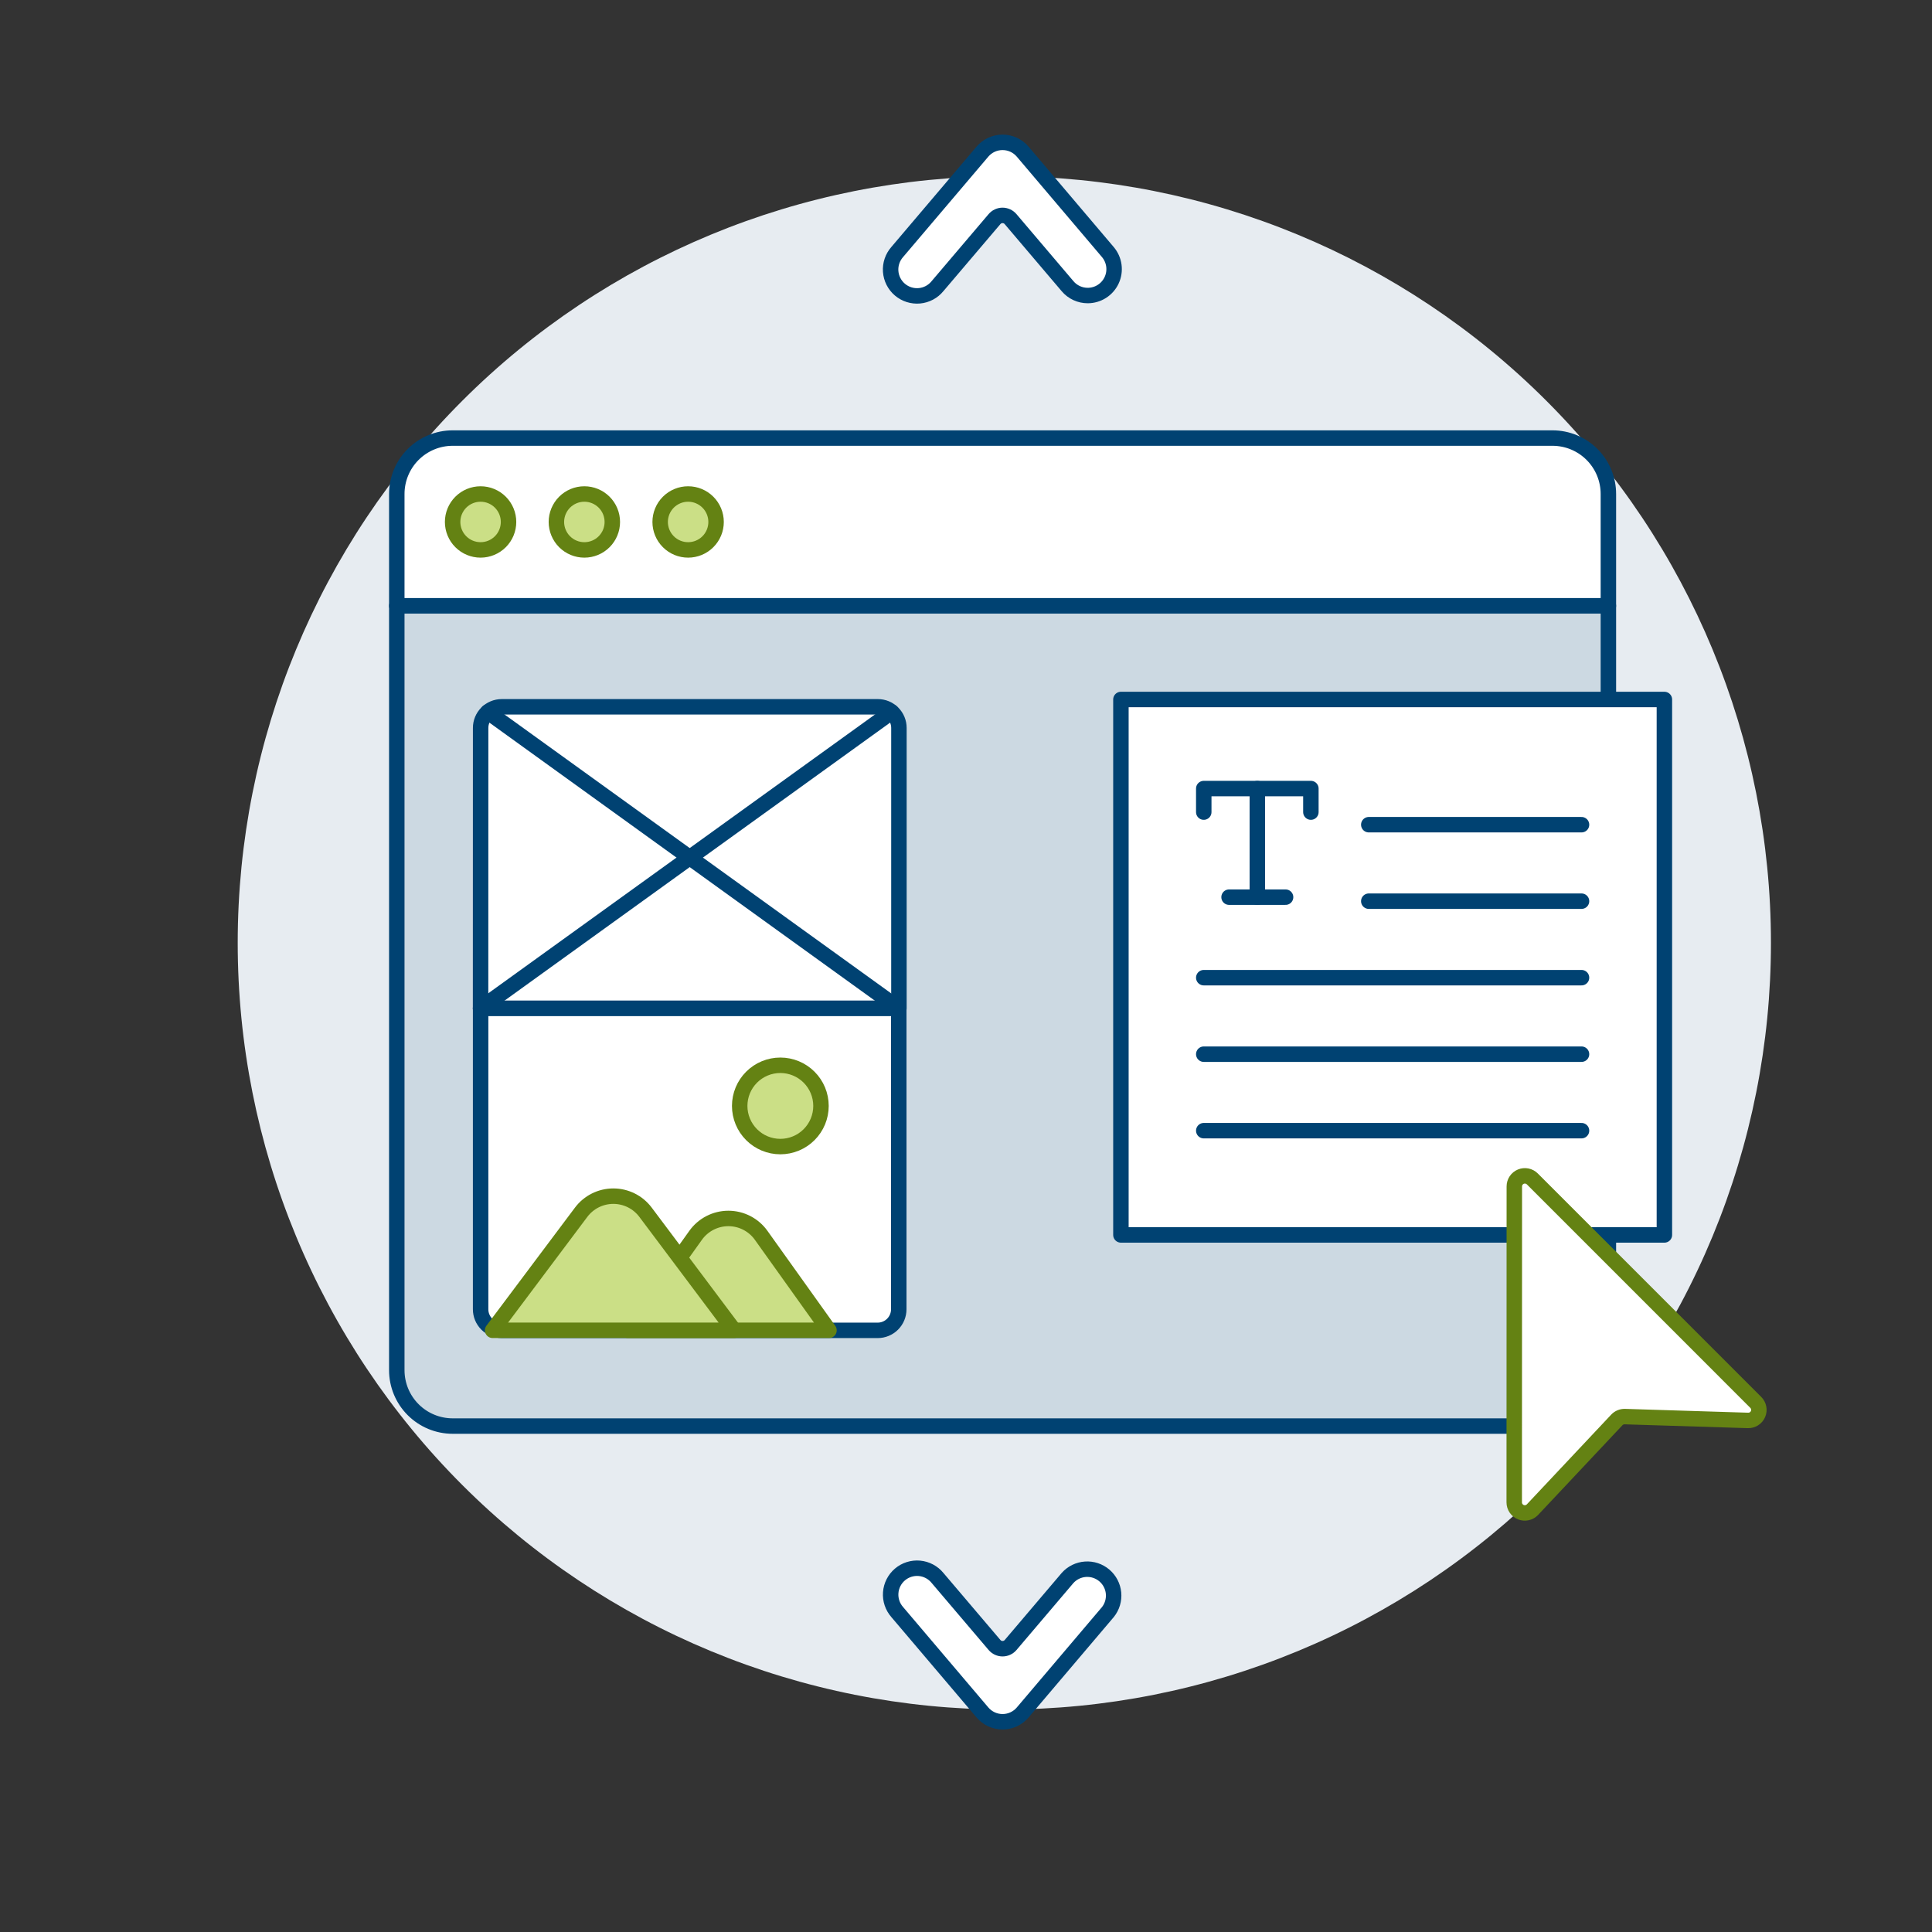 <?xml version="1.0" encoding="UTF-8"?>
<svg xmlns="http://www.w3.org/2000/svg" width="500" height="500" viewBox="0 0 500 500" fill="none">
  <rect x="0" y="0" width="500" height="500" fill="#333333" stroke="none"/>
  <g id="ux-ui-text-layout-1">
    <path id="Vector" d="M61.52 244.018C61.52 270.072 66.651 295.872 76.622 319.943C86.592 344.014 101.206 365.885 119.63 384.308C138.053 402.731 159.924 417.345 183.995 427.316C208.066 437.286 233.865 442.418 259.92 442.418C285.974 442.418 311.773 437.286 335.844 427.316C359.915 417.345 381.786 402.731 400.21 384.308C418.633 365.885 433.247 344.014 443.217 319.943C453.188 295.872 458.32 270.072 458.32 244.018C458.32 191.399 437.417 140.935 400.21 103.728C363.002 66.521 312.538 45.618 259.92 45.618C207.301 45.618 156.837 66.521 119.63 103.728C82.422 140.935 61.52 191.399 61.52 244.018Z" fill="#E7ECF1"></path>
    <path id="Vector_2" d="M416.249 354.592C416.249 356.492 415.876 358.375 415.148 360.131C414.421 361.887 413.355 363.483 412.011 364.827C410.667 366.171 409.071 367.237 407.315 367.964C405.559 368.692 403.676 369.066 401.776 369.065H117.136C113.301 369.06 109.626 367.532 106.916 364.818C104.207 362.105 102.686 358.426 102.688 354.592V156.792H416.249V354.592Z" fill="#CCD9E2"></path>
    <path id="Vector_3" d="M416.249 127.845C416.249 125.944 415.876 124.062 415.148 122.306C414.421 120.549 413.355 118.954 412.011 117.609C410.667 116.265 409.071 115.199 407.315 114.472C405.559 113.745 403.676 113.371 401.776 113.372H117.136C113.301 113.377 109.626 114.904 106.916 117.618C104.207 120.332 102.686 124.01 102.688 127.845V156.792H416.249V127.845Z" fill="white"></path>
    <path id="Vector_4" d="M117.137 135.082C117.137 137.001 117.899 138.842 119.256 140.199C120.613 141.556 122.454 142.318 124.373 142.318C126.293 142.318 128.133 141.556 129.49 140.199C130.848 138.842 131.61 137.001 131.61 135.082C131.61 133.163 130.848 131.322 129.49 129.965C128.133 128.608 126.293 127.845 124.373 127.845C122.454 127.845 120.613 128.608 119.256 129.965C117.899 131.322 117.137 133.163 117.137 135.082Z" fill="#CBDF86" stroke="#648213" stroke-width="4" stroke-linecap="round" stroke-linejoin="round"></path>
    <path id="Vector_5" d="M143.994 135.082C143.994 136.032 144.181 136.973 144.545 137.851C144.909 138.729 145.442 139.527 146.114 140.199C146.786 140.871 147.583 141.404 148.461 141.768C149.339 142.131 150.28 142.318 151.231 142.318C152.181 142.318 153.122 142.131 154 141.768C154.878 141.404 155.676 140.871 156.348 140.199C157.02 139.527 157.553 138.729 157.917 137.851C158.28 136.973 158.467 136.032 158.467 135.082C158.467 134.132 158.28 133.191 157.917 132.313C157.553 131.435 157.02 130.637 156.348 129.965C155.676 129.293 154.878 128.76 154 128.396C153.122 128.032 152.181 127.845 151.231 127.845C150.28 127.845 149.339 128.032 148.461 128.396C147.583 128.76 146.786 129.293 146.114 129.965C145.442 130.637 144.909 131.435 144.545 132.313C144.181 133.191 143.994 134.132 143.994 135.082Z" fill="#CBDF86" stroke="#648213" stroke-width="4" stroke-linecap="round" stroke-linejoin="round"></path>
    <path id="Vector_6" d="M170.848 135.082C170.848 136.032 171.035 136.973 171.399 137.851C171.762 138.729 172.295 139.527 172.967 140.199C173.639 140.871 174.437 141.404 175.315 141.768C176.193 142.131 177.134 142.318 178.084 142.318C179.035 142.318 179.976 142.131 180.854 141.768C181.732 141.404 182.529 140.871 183.201 140.199C183.873 139.527 184.406 138.729 184.77 137.851C185.134 136.973 185.321 136.032 185.321 135.082C185.321 134.132 185.134 133.191 184.77 132.313C184.406 131.435 183.873 130.637 183.201 129.965C182.529 129.293 181.732 128.76 180.854 128.396C179.976 128.032 179.035 127.845 178.084 127.845C177.134 127.845 176.193 128.032 175.315 128.396C174.437 128.76 173.639 129.293 172.967 129.965C172.295 130.637 171.762 131.435 171.399 132.313C171.035 133.191 170.848 134.132 170.848 135.082Z" fill="#CBDF86" stroke="#648213" stroke-width="4" stroke-linecap="round" stroke-linejoin="round"></path>
    <path id="Vector_7" d="M416.249 354.592C416.249 356.492 415.876 358.375 415.148 360.131C414.421 361.887 413.355 363.483 412.011 364.827C410.667 366.171 409.071 367.237 407.315 367.964C405.559 368.692 403.676 369.066 401.776 369.065H117.136C113.301 369.06 109.626 367.532 106.916 364.818C104.207 362.105 102.686 358.426 102.688 354.592V156.792H416.249V354.592Z" stroke="#004272" stroke-width="4" stroke-linecap="round" stroke-linejoin="round"></path>
    <path id="Vector_8" d="M416.249 127.845C416.249 125.944 415.876 124.062 415.148 122.306C414.421 120.549 413.355 118.954 412.011 117.609C410.667 116.265 409.071 115.199 407.315 114.472C405.559 113.745 403.676 113.371 401.776 113.372H117.136C113.301 113.377 109.626 114.904 106.916 117.618C104.207 120.332 102.686 124.01 102.688 127.845V156.792H416.249V127.845Z" stroke="#004272" stroke-width="4" stroke-linecap="round" stroke-linejoin="round"></path>
    <path id="Vector_9" d="M124.373 260.966H232.64V188.377C232.64 186.93 232.065 185.542 231.042 184.519C230.019 183.496 228.631 182.921 227.184 182.921H129.844C128.397 182.921 127.009 183.496 125.986 184.519C124.963 185.542 124.388 186.93 124.388 188.377L124.373 260.966Z" fill="white" stroke="#004272" stroke-width="4" stroke-linecap="round" stroke-linejoin="round"></path>
    <path id="Vector_10" d="M232.6 260.967V338.839C232.6 340.286 232.025 341.673 231.002 342.697C229.979 343.72 228.591 344.295 227.144 344.295H129.839C128.392 344.295 127.004 343.72 125.981 342.697C124.958 341.673 124.383 340.286 124.383 338.839V260.967H232.6Z" fill="white" stroke="#004272" stroke-width="4" stroke-linecap="round" stroke-linejoin="round"></path>
    <path id="Vector_11" d="M162.467 344.285L180.03 319.698C180.994 318.348 182.266 317.249 183.74 316.49C185.214 315.731 186.849 315.335 188.507 315.335C190.165 315.335 191.799 315.731 193.274 316.49C194.748 317.249 196.02 318.348 196.983 319.698L214.542 344.285H162.467Z" fill="#CBDF86" stroke="#648213" stroke-width="4" stroke-linecap="round" stroke-linejoin="round"></path>
    <path id="Vector_12" d="M127.488 344.285L150.399 313.731C151.369 312.437 152.627 311.387 154.073 310.664C155.519 309.941 157.114 309.565 158.731 309.565C160.348 309.565 161.943 309.941 163.39 310.664C164.836 311.387 166.094 312.437 167.064 313.731L189.979 344.285H127.488Z" fill="#CBDF86" stroke="#648213" stroke-width="4" stroke-linecap="round" stroke-linejoin="round"></path>
    <path id="Vector_13" d="M191.432 286.213C191.432 289.003 192.54 291.679 194.513 293.652C196.486 295.625 199.162 296.733 201.952 296.733C204.742 296.733 207.418 295.625 209.391 293.652C211.364 291.679 212.472 289.003 212.472 286.213C212.472 283.423 211.364 280.747 209.391 278.774C207.418 276.801 204.742 275.693 201.952 275.693C199.162 275.693 196.486 276.801 194.513 278.774C192.54 280.747 191.432 283.423 191.432 286.213Z" fill="#CBDF86" stroke="#648213" stroke-width="4" stroke-linecap="round" stroke-linejoin="round"></path>
    <path id="Vector_14" d="M124.373 260.967L230.755 184.265" stroke="#004272" stroke-width="4" stroke-linecap="round" stroke-linejoin="round"></path>
    <path id="Vector_15" d="M232.599 260.966L126.242 184.255" stroke="#004272" stroke-width="4" stroke-linecap="round" stroke-linejoin="round"></path>
    <path id="Vector_16" d="M290.092 181.026H430.743V319.599H290.092V181.026Z" fill="white" stroke="#004272" stroke-width="4" stroke-linecap="round" stroke-linejoin="round"></path>
    <path id="Vector_17" d="M409.296 233.225H354.24" stroke="#004272" stroke-width="4" stroke-linecap="round" stroke-linejoin="round"></path>
    <path id="Vector_18" d="M409.296 213.43H354.24" stroke="#004272" stroke-width="4" stroke-linecap="round" stroke-linejoin="round"></path>
    <path id="Vector_19" d="M311.533 253.021H409.295" stroke="#004272" stroke-width="4" stroke-linecap="round" stroke-linejoin="round"></path>
    <path id="Vector_20" d="M311.533 272.821H409.295" stroke="#004272" stroke-width="4" stroke-linecap="round" stroke-linejoin="round"></path>
    <path id="Vector_21" d="M311.533 292.616H409.295" stroke="#004272" stroke-width="4" stroke-linecap="round" stroke-linejoin="round"></path>
    <path id="Vector_22" d="M325.396 204.08V232.184" stroke="#004272" stroke-width="4" stroke-linecap="round" stroke-linejoin="round"></path>
    <path id="Vector_23" d="M311.533 210.171V204.08H339.255V210.171" stroke="#004272" stroke-width="4" stroke-linecap="round" stroke-linejoin="round"></path>
    <path id="Vector_24" d="M318.08 232.184H332.707" stroke="#004272" stroke-width="4" stroke-linecap="round" stroke-linejoin="round"></path>
    <path id="Vector_25" d="M281.512 76.484C280.518 76.487 279.535 76.273 278.633 75.855C277.73 75.438 276.93 74.828 276.289 74.069L261.538 56.709C261.282 56.406 260.963 56.163 260.603 55.996C260.243 55.829 259.851 55.742 259.455 55.742C259.058 55.742 258.666 55.829 258.306 55.996C257.947 56.163 257.627 56.406 257.371 56.709L242.615 74.069C242.041 74.773 241.331 75.355 240.529 75.781C239.726 76.208 238.847 76.47 237.942 76.553C237.037 76.635 236.124 76.536 235.258 76.262C234.392 75.988 233.589 75.543 232.896 74.955C232.203 74.367 231.635 73.646 231.224 72.835C230.814 72.025 230.569 71.14 230.504 70.234C230.439 69.327 230.555 68.417 230.847 67.556C231.138 66.695 231.598 65.901 232.199 65.22L254.247 39.25C254.888 38.493 255.687 37.886 256.587 37.469C257.487 37.053 258.468 36.838 259.46 36.839C260.451 36.838 261.432 37.053 262.332 37.469C263.232 37.886 264.031 38.493 264.673 39.25L286.705 65.225C287.549 66.219 288.091 67.434 288.267 68.726C288.444 70.018 288.247 71.333 287.7 72.517C287.153 73.7 286.278 74.703 285.18 75.406C284.082 76.109 282.806 76.483 281.502 76.484H281.512Z" fill="white" stroke="#004272" stroke-width="4" stroke-linecap="round" stroke-linejoin="round"></path>
    <path id="Vector_26" d="M264.672 443.187C264.03 443.941 263.232 444.547 262.333 444.962C261.434 445.378 260.455 445.593 259.464 445.593C258.474 445.593 257.495 445.378 256.596 444.962C255.697 444.547 254.898 443.941 254.256 443.187L232.209 417.211C231.607 416.53 231.147 415.736 230.856 414.875C230.565 414.015 230.449 413.104 230.514 412.198C230.578 411.291 230.823 410.407 231.234 409.596C231.645 408.786 232.213 408.065 232.906 407.477C233.598 406.888 234.401 406.444 235.268 406.17C236.134 405.895 237.047 405.797 237.952 405.879C238.857 405.962 239.736 406.224 240.539 406.65C241.341 407.077 242.05 407.659 242.625 408.363L257.381 425.723C257.638 426.024 257.958 426.266 258.317 426.432C258.677 426.598 259.068 426.684 259.464 426.684C259.86 426.684 260.252 426.598 260.612 426.432C260.971 426.266 261.291 426.024 261.548 425.723L276.299 408.363C277.489 407.041 279.147 406.236 280.921 406.117C282.695 405.998 284.446 406.575 285.801 407.726C287.157 408.877 288.011 410.511 288.181 412.281C288.352 414.051 287.826 415.818 286.715 417.207L264.672 443.187Z" fill="white" stroke="#004272" stroke-width="4" stroke-linecap="round" stroke-linejoin="round"></path>
    <path id="Vector_27" d="M454.392 362.939C454.78 363.326 455.043 363.822 455.147 364.36C455.25 364.899 455.189 365.456 454.971 365.96C454.753 366.463 454.389 366.89 453.926 367.183C453.462 367.477 452.921 367.624 452.373 367.606L420.51 366.614C420.123 366.603 419.737 366.673 419.379 366.821C419.021 366.969 418.698 367.191 418.432 367.473L396.608 390.69C396.232 391.088 395.745 391.364 395.21 391.482C394.676 391.6 394.118 391.556 393.609 391.354C393.1 391.152 392.664 390.802 392.356 390.35C392.048 389.897 391.882 389.363 391.881 388.815L391.906 307.04C391.906 306.499 392.066 305.971 392.367 305.521C392.668 305.072 393.095 304.722 393.595 304.515C394.094 304.309 394.644 304.255 395.174 304.361C395.704 304.467 396.191 304.728 396.573 305.11L454.392 362.939Z" fill="white" stroke="#648213" stroke-width="4" stroke-linecap="round" stroke-linejoin="round"></path>
  </g>
</svg>
